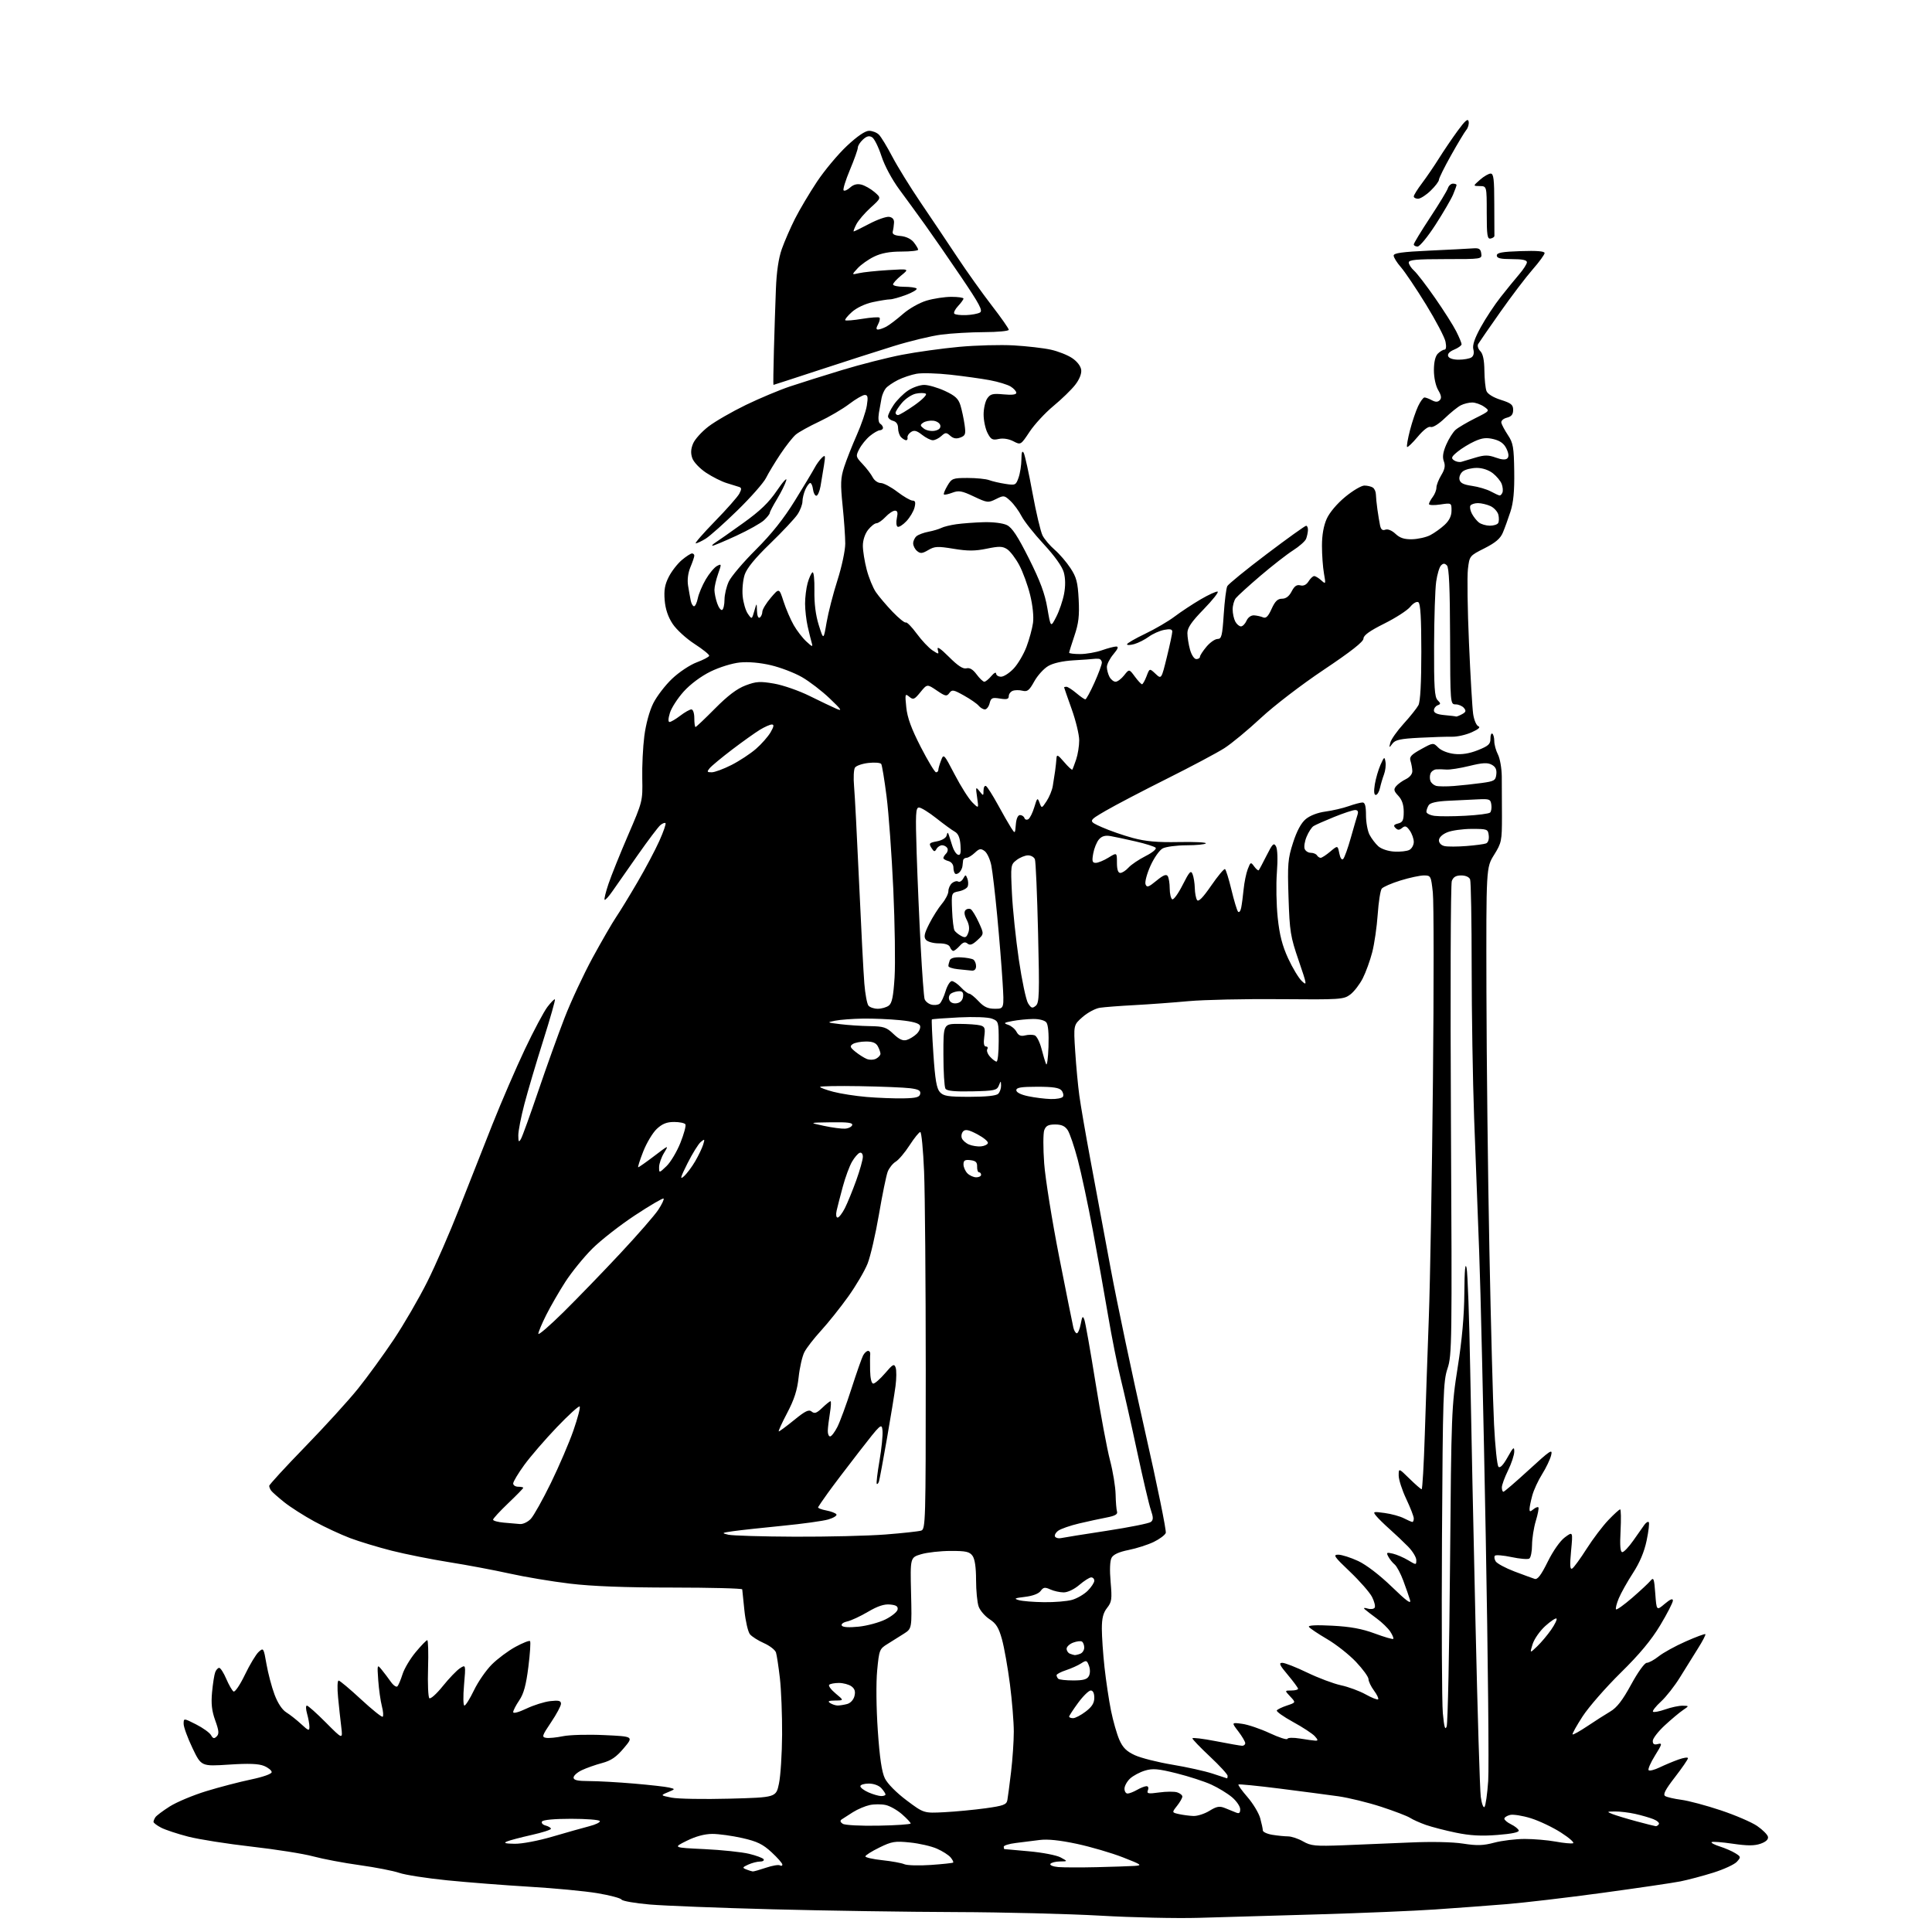 <?xml version="1.0" encoding="UTF-8" standalone="no"?>
<svg 
  version="1.1" 
  xmlns="http://www.w3.org/2000/svg" 
  xmlns:xlink="http://www.w3.org/1999/xlink" 
  xmlns:svg="http://www.w3.org/2000/svg"
  xmlns:rdf="http://www.w3.org/1999/02/22-rdf-syntax-ns#"
  xmlns:cc="http://creativecommons.org/ns#"
  xmlns:dc="http://purl.org/dc/elements/1.1/"
  viewBox="0 0 768 768"
  width="768"
  height="768"
>
<style>svg {background-color: white; }</style>"
<path stroke="none" fill="black" fill-rule="evenodd" d="M476.50,762.37C467.70,762.63 450.15,762.24 437.50,761.51C424.85,760.79 398.98,760.14 380.00,760.08C361.02,760.02 328.25,759.53 307.16,758.98C286.08,758.43 264.08,757.57 258.27,757.07C252.46,756.57 247.42,755.69 247.07,755.11C246.72,754.54 242.39,753.40 237.46,752.57C232.53,751.75 220.40,750.59 210.50,750.01C200.60,749.42 185.84,748.27 177.70,747.45C169.56,746.63 161.01,745.30 158.70,744.49C156.39,743.69 149.32,742.31 143.00,741.43C136.68,740.56 128.35,738.98 124.50,737.94C120.65,736.89 109.62,735.15 100.00,734.06C90.38,732.97 79.04,731.18 74.81,730.09C70.58,729.00 65.74,727.40 64.06,726.53C62.38,725.66 61.01,724.62 61.02,724.22C61.02,723.83 61.36,722.99 61.77,722.38C62.17,721.76 64.75,719.82 67.50,718.08C70.25,716.34 76.78,713.61 82.00,712.01C87.22,710.41 95.21,708.33 99.75,707.38C104.58,706.37 108.00,705.16 108.00,704.45C108.00,703.79 106.64,702.68 104.98,701.99C102.81,701.09 98.92,700.94 90.99,701.46C80.00,702.17 80.00,702.17 76.50,694.86C74.58,690.84 73.00,686.52 73.00,685.26C73.00,682.97 73.00,682.97 77.94,685.47C80.66,686.85 83.33,688.77 83.88,689.74C84.68,691.15 85.13,691.25 86.14,690.25C87.15,689.25 87.04,688.00 85.56,683.90C84.19,680.09 83.87,677.25 84.30,672.64C84.62,669.25 85.18,665.69 85.55,664.74C85.91,663.78 86.63,663.00 87.14,663.00C87.65,663.00 88.92,664.98 89.95,667.39C90.99,669.80 92.29,672.06 92.84,672.40C93.40,672.74 95.43,669.75 97.36,665.73C99.29,661.71 101.75,657.63 102.82,656.66C104.73,654.93 104.80,655.03 105.93,661.52C106.57,665.17 108.00,670.61 109.13,673.61C110.41,677.04 112.16,679.67 113.83,680.71C115.30,681.62 117.96,683.72 119.75,685.38C122.61,688.03 123.00,688.16 123.00,686.44C123.00,685.37 122.58,683.03 122.07,681.24C121.56,679.46 121.52,678.00 121.99,678.00C122.46,678.00 125.86,681.04 129.55,684.75C136.26,691.50 136.26,691.50 135.66,686.50C135.32,683.75 134.75,678.46 134.39,674.75C134.02,670.98 134.12,668.02 134.61,668.05C135.10,668.07 139.08,671.41 143.46,675.47C147.84,679.53 151.73,682.66 152.11,682.43C152.48,682.20 152.35,680.32 151.81,678.26C151.27,676.19 150.62,671.58 150.36,668.00C149.91,661.62 149.94,661.54 151.70,663.70C152.69,664.91 154.34,667.09 155.36,668.54C156.39,669.99 157.57,670.80 157.99,670.34C158.41,669.88 159.33,667.70 160.02,665.50C160.72,663.30 163.06,659.36 165.24,656.75C167.41,654.14 169.48,652.00 169.84,652.00C170.20,652.00 170.35,657.00 170.16,663.11C169.97,669.22 170.20,674.59 170.66,675.05C171.12,675.51 173.53,673.36 176.00,670.28C178.47,667.20 181.55,664.00 182.83,663.16C185.17,661.64 185.17,661.64 184.46,669.82C184.06,674.40 184.13,677.99 184.62,677.99C185.10,677.98 186.81,675.24 188.42,671.90C190.02,668.56 193.21,663.95 195.50,661.66C197.79,659.37 202.02,656.22 204.90,654.65C207.78,653.08 210.39,652.05 210.70,652.36C211.00,652.67 210.71,657.30 210.03,662.66C209.12,669.88 208.19,673.30 206.40,675.93C205.08,677.87 204.00,679.97 204.00,680.59C204.00,681.24 206.18,680.66 209.23,679.21C212.11,677.83 216.38,676.49 218.73,676.22C222.10,675.84 223.00,676.06 223.00,677.27C223.00,678.11 221.22,681.43 219.05,684.65C215.46,689.99 215.28,690.53 217.09,690.82C218.18,691.00 221.20,690.71 223.79,690.17C226.38,689.63 233.76,689.43 240.19,689.73C251.89,690.27 251.89,690.27 247.97,694.92C244.98,698.47 242.93,699.87 239.32,700.84C236.71,701.53 233.10,702.81 231.29,703.67C229.48,704.52 228.00,705.85 228.00,706.61C228.00,707.65 229.59,708.00 234.25,708.01C237.69,708.01 245.68,708.46 252.00,709.00C258.32,709.54 264.62,710.25 266.00,710.58C268.50,711.18 268.50,711.18 265.50,712.44C262.50,713.69 262.50,713.69 267.00,714.60C269.48,715.09 279.82,715.27 290.00,715.00C308.50,714.50 308.50,714.50 309.65,709.00C310.29,705.98 310.85,697.20 310.90,689.50C310.94,681.80 310.55,671.74 310.02,667.13C309.49,662.53 308.79,657.93 308.47,656.90C308.14,655.88 305.99,654.20 303.69,653.18C301.38,652.16 298.88,650.57 298.12,649.65C297.35,648.73 296.37,644.49 295.92,640.24C295.47,635.98 295.08,632.18 295.05,631.80C295.02,631.41 282.51,631.09 267.25,631.08C248.50,631.08 235.31,630.57 226.57,629.52C219.45,628.67 208.65,626.87 202.57,625.51C196.48,624.16 185.67,622.12 178.53,620.99C171.40,619.85 161.13,617.80 155.71,616.43C150.29,615.05 142.85,612.80 139.18,611.42C135.51,610.03 129.12,607.07 125.00,604.82C120.88,602.58 115.47,599.13 113.00,597.16C110.53,595.18 108.17,593.10 107.77,592.53C107.36,591.97 107.02,591.12 107.02,590.65C107.01,590.19 113.41,583.22 121.25,575.15C129.09,567.09 138.58,556.67 142.33,552.00C146.08,547.33 152.46,538.55 156.51,532.50C160.55,526.45 166.56,516.10 169.86,509.50C173.16,502.90 178.85,489.85 182.51,480.50C186.17,471.15 192.12,456.07 195.73,447.00C199.34,437.93 205.16,424.46 208.66,417.08C212.16,409.70 216.19,402.13 217.61,400.26C219.04,398.40 220.38,397.04 220.59,397.26C220.81,397.47 218.72,404.82 215.95,413.58C213.18,422.33 209.81,433.71 208.46,438.86C207.11,444.01 206.01,449.63 206.03,451.36C206.06,453.98 206.23,454.21 207.08,452.75C207.65,451.78 210.74,443.23 213.96,433.75C217.18,424.26 221.88,411.17 224.41,404.65C226.93,398.13 231.95,387.38 235.55,380.75C239.16,374.13 243.36,366.86 244.89,364.60C246.42,362.35 250.25,356.08 253.40,350.68C256.56,345.29 260.47,337.91 262.09,334.29C263.72,330.67 264.82,327.49 264.55,327.21C264.27,326.94 263.36,327.29 262.51,327.99C261.66,328.70 257.62,334.05 253.52,339.89C249.43,345.72 244.89,352.21 243.43,354.31C241.98,356.40 240.59,357.92 240.34,357.68C240.10,357.43 240.79,354.59 241.88,351.36C242.96,348.14 246.47,339.42 249.67,332.00C255.45,318.61 255.49,318.43 255.31,309.50C255.20,304.55 255.57,296.93 256.13,292.58C256.74,287.85 258.17,282.60 259.68,279.58C261.08,276.78 264.45,272.38 267.18,269.80C269.90,267.21 274.30,264.28 276.94,263.30C279.59,262.31 281.83,261.13 281.92,260.68C282.02,260.23 279.39,258.11 276.10,255.98C272.80,253.85 268.87,250.26 267.38,247.99C265.56,245.25 264.51,242.12 264.22,238.61C263.89,234.63 264.28,232.36 265.85,229.30C266.98,227.07 269.32,224.07 271.03,222.63C272.75,221.18 274.57,220.00 275.08,220.00C275.58,220.00 276.00,220.40 276.00,220.88C276.00,221.36 275.31,223.41 274.46,225.43C273.50,227.74 273.15,230.48 273.52,232.80C273.85,234.84 274.32,237.51 274.58,238.75C274.83,239.99 275.42,241.00 275.89,241.00C276.36,241.00 277.04,239.57 277.39,237.82C277.74,236.07 279.16,232.70 280.54,230.34C281.93,227.97 283.93,225.57 284.99,225.00C286.85,224.01 286.87,224.12 285.46,228.11C284.66,230.39 284.00,233.25 284.00,234.48C284.00,235.70 284.49,238.12 285.10,239.85C285.70,241.58 286.60,242.75 287.10,242.44C287.59,242.13 288.00,240.29 288.00,238.34C288.00,236.40 288.77,233.16 289.71,231.15C290.66,229.14 295.50,223.44 300.48,218.48C306.74,212.24 311.52,206.23 316.00,198.98C319.56,193.22 323.07,187.38 323.80,186.00C324.52,184.62 325.82,182.82 326.68,182.00C328.09,180.65 328.18,180.94 327.54,185.00C327.16,187.47 326.54,191.20 326.17,193.29C325.80,195.37 325.05,197.07 324.50,197.07C323.95,197.06 323.36,195.92 323.18,194.53C323.01,193.14 322.52,192.00 322.09,192.00C321.67,192.00 320.80,193.15 320.16,194.55C319.52,195.95 319.00,198.09 318.99,199.30C318.99,200.51 318.11,202.84 317.03,204.47C315.95,206.10 311.07,211.31 306.17,216.05C300.13,221.89 296.87,225.88 296.02,228.45C295.33,230.53 294.97,234.36 295.22,236.97C295.47,239.57 296.40,242.73 297.28,243.98C298.87,246.27 298.87,246.27 299.85,242.88C300.82,239.50 300.82,239.50 300.91,242.81C300.96,244.74 301.42,245.86 302.00,245.50C302.55,245.16 303.02,244.12 303.04,243.19C303.06,242.26 304.58,239.75 306.41,237.61C309.74,233.71 309.74,233.71 311.48,239.11C312.44,242.07 314.26,246.30 315.52,248.50C316.78,250.70 319.03,253.62 320.53,255.00C322.95,257.23 323.18,257.28 322.66,255.50C322.34,254.40 321.62,251.47 321.06,249.00C320.50,246.53 320.04,242.47 320.03,240.00C320.02,237.53 320.48,233.83 321.04,231.79C321.61,229.74 322.48,227.82 322.97,227.52C323.48,227.20 323.81,230.35 323.74,234.73C323.65,239.88 324.23,244.52 325.48,248.50C327.37,254.50 327.37,254.50 328.59,247.38C329.27,243.46 331.21,235.92 332.91,230.62C334.62,225.27 336.00,218.80 336.00,216.09C336.00,213.41 335.53,206.62 334.95,201.01C334.06,192.26 334.14,190.06 335.56,185.65C336.48,182.82 338.73,177.12 340.56,172.98C342.40,168.85 344.21,163.56 344.58,161.23C345.12,157.85 344.96,157.00 343.77,157.00C342.96,157.00 340.17,158.62 337.58,160.59C334.99,162.57 329.64,165.71 325.69,167.57C321.73,169.43 317.54,171.75 316.37,172.73C315.20,173.70 312.44,177.20 310.24,180.50C308.04,183.80 305.46,188.07 304.50,190.00C303.54,191.93 298.43,197.73 293.13,202.90C287.83,208.07 282.15,213.13 280.50,214.15C278.85,215.16 277.08,215.99 276.57,216.00C276.06,216.00 279.48,212.06 284.17,207.25C288.86,202.44 293.24,197.48 293.89,196.24C294.84,194.44 294.82,193.89 293.79,193.56C293.08,193.34 290.86,192.65 288.86,192.03C286.86,191.42 283.18,189.57 280.69,187.92C278.17,186.25 275.74,183.69 275.20,182.14C274.51,180.18 274.61,178.46 275.52,176.30C276.22,174.62 278.98,171.57 281.65,169.53C284.32,167.48 291.00,163.64 296.50,160.97C302.00,158.31 309.88,155.01 314.00,153.63C318.12,152.25 327.46,149.31 334.74,147.10C342.03,144.88 352.73,142.16 358.52,141.04C364.31,139.92 374.55,138.50 381.28,137.88C388.00,137.26 397.77,137.00 403.00,137.30C408.23,137.60 414.85,138.37 417.71,139.00C420.58,139.63 424.41,141.14 426.21,142.36C428.19,143.69 429.62,145.56 429.80,147.06C429.98,148.61 429.05,150.89 427.37,153.03C425.88,154.94 421.99,158.71 418.73,161.41C415.47,164.11 411.22,168.71 409.29,171.62C405.76,176.93 405.76,176.93 402.81,175.40C400.99,174.46 398.75,174.12 396.99,174.50C394.52,175.05 393.90,174.72 392.56,172.12C391.70,170.46 391.00,167.15 391.00,164.77C391.00,162.39 391.66,159.51 392.46,158.37C393.70,156.59 394.66,156.36 398.96,156.77C402.26,157.09 404.00,156.87 404.00,156.15C404.00,155.54 402.99,154.42 401.75,153.65C400.51,152.89 396.80,151.76 393.50,151.14C390.20,150.52 383.14,149.54 377.82,148.95C372.50,148.36 366.42,148.19 364.32,148.58C362.22,148.96 358.89,150.08 356.93,151.06C354.97,152.05 352.82,153.52 352.15,154.32C351.47,155.13 350.71,156.85 350.45,158.15C350.19,159.44 349.71,162.13 349.38,164.12C349.02,166.33 349.22,168.02 349.89,168.43C350.50,168.81 351.00,169.54 351.00,170.06C351.00,170.58 350.44,171.02 349.75,171.04C349.06,171.06 347.29,172.07 345.81,173.29C344.33,174.50 342.43,176.84 341.59,178.48C340.11,181.34 340.16,181.57 342.91,184.48C344.48,186.14 346.28,188.51 346.92,189.75C347.55,190.99 348.98,192.00 350.10,192.00C351.21,192.00 354.18,193.57 356.70,195.50C359.22,197.42 361.95,199.00 362.75,199.00C363.85,199.00 364.05,199.69 363.54,201.75C363.16,203.26 361.70,205.72 360.28,207.21C358.86,208.71 357.29,209.68 356.79,209.37C356.29,209.06 356.17,207.50 356.52,205.90C356.99,203.77 356.78,203.00 355.75,203.00C354.98,203.00 353.29,204.12 352.00,205.50C350.71,206.87 349.09,208.00 348.40,208.00C347.71,208.00 346.21,209.19 345.07,210.63C343.83,212.21 343.00,214.74 343.00,216.92C343.00,218.94 343.68,223.20 344.52,226.41C345.35,229.62 347.00,233.65 348.17,235.37C349.35,237.09 352.34,240.62 354.82,243.21C357.31,245.79 359.67,247.70 360.08,247.45C360.49,247.20 362.44,249.19 364.41,251.88C366.39,254.57 369.19,257.55 370.65,258.51C373.23,260.20 373.28,260.19 372.76,258.18C372.39,256.78 373.81,257.72 377.24,261.14C380.75,264.66 382.83,266.02 384.16,265.67C385.46,265.33 386.75,266.10 388.22,268.09C389.41,269.69 390.78,271.00 391.28,271.00C391.77,271.00 393.02,269.99 394.06,268.75C395.09,267.51 395.95,267.06 395.97,267.75C395.99,268.44 396.88,269.00 397.95,269.00C399.02,269.00 401.28,267.54 402.96,265.75C404.64,263.96 406.93,260.07 408.05,257.11C409.16,254.15 410.33,249.86 410.64,247.59C410.98,245.14 410.51,240.62 409.49,236.48C408.55,232.64 406.60,227.31 405.16,224.62C403.72,221.94 401.56,219.10 400.36,218.32C398.53,217.12 397.21,217.09 392.23,218.11C387.59,219.07 384.71,219.08 379.08,218.15C372.72,217.10 371.54,217.16 369.00,218.66C366.62,220.06 365.86,220.13 364.57,219.05C363.70,218.34 363.00,216.97 363.00,216.00C363.00,215.03 363.61,213.74 364.35,213.13C365.09,212.51 367.22,211.72 369.10,211.37C370.97,211.01 373.26,210.33 374.19,209.86C375.11,209.38 377.81,208.72 380.19,208.38C382.56,208.05 387.43,207.68 391.00,207.58C394.76,207.47 398.66,207.95 400.26,208.73C402.31,209.72 404.54,213.11 409.02,222.03C413.49,230.95 415.36,235.98 416.34,241.75C417.67,249.50 417.67,249.50 419.86,245.23C421.07,242.89 422.47,238.78 422.98,236.10C423.58,232.96 423.54,229.92 422.88,227.53C422.24,225.21 419.26,221.03 414.91,216.33C411.08,212.21 407.11,207.18 406.08,205.17C405.04,203.15 403.06,200.44 401.67,199.14C399.24,196.87 399.02,196.84 395.92,198.39C392.83,199.93 392.46,199.89 387.12,197.37C382.36,195.11 381.13,194.89 378.59,195.85C376.96,196.46 375.45,196.78 375.22,196.55C374.99,196.32 375.62,194.76 376.62,193.07C378.33,190.17 378.77,190.00 384.65,190.00C388.07,190.00 391.91,190.38 393.18,190.85C394.46,191.33 397.37,192.00 399.65,192.35C403.63,192.97 403.85,192.86 404.90,189.85C405.51,188.12 406.01,184.86 406.03,182.60C406.05,179.79 406.33,178.97 406.93,180.00C407.40,180.82 408.97,187.95 410.41,195.83C411.85,203.71 413.67,211.39 414.44,212.89C415.22,214.39 417.39,216.95 419.27,218.56C421.14,220.18 423.96,223.45 425.52,225.83C427.92,229.47 428.43,231.44 428.79,238.33C429.12,244.80 428.77,247.79 427.10,252.72C425.95,256.14 425.00,259.18 425.00,259.47C425.00,259.76 426.97,260.00 429.37,260.00C431.78,260.00 435.66,259.32 438.00,258.50C440.34,257.68 442.91,257.00 443.71,257.00C444.75,257.00 444.43,257.89 442.59,260.08C441.17,261.77 440.00,264.05 440.00,265.14C440.00,266.24 440.47,268.00 441.04,269.07C441.60,270.13 442.70,271.00 443.46,271.00C444.23,271.00 445.76,269.85 446.86,268.45C448.87,265.90 448.87,265.90 451.12,268.95C452.36,270.63 453.64,272.00 453.97,272.00C454.29,272.00 455.10,270.56 455.77,268.81C456.97,265.62 456.97,265.62 459.32,267.83C461.67,270.04 461.67,270.04 463.84,261.22C465.03,256.37 466.00,251.81 466.00,251.08C466.00,250.12 465.10,249.93 462.75,250.39C460.96,250.74 458.22,251.96 456.66,253.11C455.10,254.25 452.51,255.57 450.91,256.03C449.31,256.48 448.00,256.53 448.00,256.12C448.00,255.72 451.24,253.84 455.21,251.94C459.17,250.05 464.44,246.97 466.92,245.09C469.40,243.22 474.05,240.15 477.25,238.27C480.46,236.40 483.50,235.00 484.03,235.18C484.55,235.36 482.05,238.51 478.49,242.18C473.61,247.20 472.00,249.55 472.01,251.68C472.01,253.23 472.48,256.19 473.05,258.25C473.65,260.38 474.72,262.00 475.55,262.00C476.35,262.00 477.00,261.58 477.00,261.08C477.00,260.57 478.17,258.77 479.59,257.08C481.01,255.38 483.00,254.00 484.00,254.00C485.58,254.00 485.89,252.77 486.45,244.25C486.80,238.89 487.44,233.82 487.87,233.00C488.30,232.18 495.34,226.44 503.53,220.25C511.71,214.06 518.77,209.00 519.21,209.00C519.64,209.00 519.97,209.79 519.93,210.75C519.89,211.71 519.55,213.27 519.18,214.22C518.80,215.16 516.47,217.22 514.00,218.79C511.52,220.37 505.68,224.93 501.00,228.92C496.32,232.92 491.94,236.91 491.25,237.78C490.56,238.66 490.00,240.68 490.00,242.26C490.00,243.84 490.47,246.00 491.04,247.07C491.60,248.13 492.62,249.00 493.30,249.00C493.97,249.00 494.97,247.99 495.51,246.75C496.10,245.42 497.32,244.55 498.50,244.61C499.60,244.68 501.21,245.03 502.08,245.41C503.25,245.91 504.13,245.04 505.48,242.04C506.85,239.00 507.88,238.00 509.63,238.00C511.18,238.00 512.45,237.04 513.45,235.09C514.55,232.97 515.49,232.32 516.91,232.69C518.19,233.02 519.31,232.47 520.17,231.10C520.89,229.94 521.90,229.00 522.41,229.00C522.92,229.00 524.18,229.76 525.21,230.69C527.02,232.33 527.06,232.24 526.29,227.94C525.86,225.50 525.50,220.56 525.50,216.96C525.50,212.68 526.16,208.97 527.40,206.21C528.53,203.71 531.53,200.16 534.77,197.50C537.77,195.02 541.19,193.01 542.36,193.02C543.54,193.02 545.04,193.38 545.70,193.80C546.37,194.22 546.92,195.45 546.94,196.53C546.96,197.61 547.23,200.30 547.54,202.50C547.85,204.70 548.32,207.55 548.59,208.84C548.94,210.50 549.55,211.00 550.70,210.56C551.66,210.19 553.28,210.85 554.72,212.20C556.49,213.87 558.24,214.43 561.36,214.36C563.70,214.30 566.93,213.57 568.55,212.73C570.17,211.89 572.74,210.05 574.25,208.65C576.11,206.92 577.00,205.09 577.00,202.99C577.00,199.88 577.00,199.88 572.50,200.55C570.02,200.92 568.01,200.84 568.03,200.36C568.05,199.89 568.72,198.63 569.53,197.56C570.34,196.49 571.00,194.81 571.00,193.83C571.00,192.85 571.87,190.63 572.92,188.89C574.34,186.55 574.61,185.11 573.95,183.38C573.32,181.70 573.59,179.81 574.90,176.76C575.91,174.42 577.59,171.76 578.62,170.86C579.65,169.96 583.15,167.90 586.40,166.27C592.30,163.32 592.30,163.32 589.93,161.66C588.62,160.75 586.50,160.00 585.21,160.00C583.92,160.00 581.89,160.50 580.68,161.12C579.48,161.73 576.62,164.04 574.32,166.25C571.89,168.59 569.55,170.04 568.71,169.72C567.83,169.38 565.85,170.88 563.54,173.65C561.48,176.11 559.59,177.92 559.34,177.67C559.09,177.43 559.61,174.45 560.48,171.06C561.36,167.67 562.82,163.35 563.73,161.45C564.63,159.55 565.77,158.00 566.25,158.00C566.74,158.00 568.05,158.49 569.17,159.09C570.65,159.88 571.52,159.88 572.32,159.08C573.12,158.28 572.96,157.19 571.71,155.09C570.71,153.39 570.00,150.11 570.00,147.17C570.00,143.93 570.56,141.58 571.57,140.57C572.44,139.71 573.62,139.00 574.20,139.00C574.85,139.00 575.01,137.78 574.61,135.82C574.26,134.07 570.78,127.43 566.87,121.07C562.96,114.71 558.46,108.02 556.88,106.22C555.30,104.41 554.00,102.33 554.00,101.60C554.00,100.59 557.40,100.12 568.25,99.62C576.09,99.26 583.85,98.86 585.50,98.73C587.94,98.54 588.56,98.92 588.82,100.75C589.14,103.00 589.11,103.00 574.57,103.00C563.03,103.00 560.00,103.28 560.00,104.35C560.00,105.08 560.95,106.55 562.12,107.60C563.28,108.64 567.05,113.55 570.49,118.50C573.93,123.45 577.71,129.39 578.87,131.71C580.04,134.03 581.00,136.33 581.00,136.84C581.00,137.34 579.68,138.30 578.07,138.97C576.21,139.74 575.33,140.70 575.67,141.59C576.00,142.45 577.64,142.99 579.86,142.98C581.86,142.98 584.13,142.57 584.89,142.09C585.77,141.53 586.06,140.34 585.68,138.87C585.25,137.26 586.16,134.56 588.61,130.09C590.56,126.54 594.13,121.13 596.55,118.07C598.96,115.01 602.29,110.92 603.94,109.00C605.59,107.08 606.96,104.94 606.97,104.25C606.99,103.39 605.15,103.00 601.00,103.00C596.46,103.00 595.00,102.65 595.00,101.57C595.00,100.45 597.07,100.07 604.50,99.82C610.91,99.60 614.00,99.86 614.00,100.59C614.00,101.20 611.84,104.16 609.20,107.17C606.56,110.19 600.78,117.80 596.36,124.08C591.94,130.36 587.99,136.07 587.59,136.76C587.20,137.45 587.58,138.72 588.44,139.58C589.50,140.64 590.02,143.13 590.07,147.32C590.11,150.72 590.48,154.37 590.90,155.44C591.36,156.62 593.62,158.01 596.58,158.94C600.71,160.25 601.50,160.89 601.50,162.95C601.50,164.74 600.82,165.58 599.00,166.04C597.56,166.41 596.63,167.27 596.81,168.09C596.99,168.86 598.17,171.07 599.45,173.00C601.50,176.08 601.80,177.81 601.93,187.41C602.04,195.22 601.61,199.77 600.42,203.41C599.51,206.21 598.16,209.95 597.41,211.72C596.42,214.09 594.49,215.73 590.11,217.95C584.16,220.95 584.15,220.97 583.52,226.23C583.18,229.13 583.36,242.30 583.94,255.50C584.51,268.70 585.26,281.45 585.60,283.82C585.95,286.21 586.88,288.40 587.68,288.71C588.63,289.07 587.70,289.90 585.01,291.10C582.75,292.12 579.24,292.91 577.20,292.86C575.17,292.82 569.32,293.00 564.20,293.27C556.63,293.66 554.64,294.10 553.50,295.62C552.18,297.39 552.13,297.37 552.68,295.18C553.00,293.91 555.39,290.54 557.98,287.68C560.57,284.83 563.21,281.52 563.85,280.32C564.60,278.89 565.00,271.54 565.00,259.12C565.00,245.73 564.66,239.91 563.83,239.40C563.16,238.98 561.79,239.76 560.58,241.23C559.44,242.64 554.79,245.64 550.25,247.90C544.42,250.81 542.00,252.56 542.00,253.85C542.00,255.10 537.01,259.02 526.25,266.22C517.33,272.19 506.46,280.52 501.19,285.43C496.07,290.20 489.54,295.60 486.69,297.42C483.83,299.25 473.62,304.68 464.00,309.49C454.38,314.30 443.35,320.06 439.51,322.30C432.52,326.37 432.52,326.37 438.01,328.82C441.03,330.17 446.58,332.10 450.34,333.11C455.43,334.48 460.08,334.89 468.50,334.73C474.72,334.60 479.60,334.84 479.35,335.25C479.09,335.66 475.65,336.01 471.69,336.01C467.74,336.02 463.46,336.59 462.18,337.26C460.90,337.95 458.72,341.05 457.31,344.21C455.90,347.34 455.03,350.64 455.37,351.53C455.90,352.90 456.56,352.68 459.70,350.10C462.40,347.87 463.62,347.38 464.19,348.27C464.62,348.95 464.98,351.16 464.98,353.19C464.99,355.22 465.43,357.15 465.97,357.48C466.50,357.81 468.36,355.25 470.11,351.79C472.80,346.47 473.41,345.81 474.07,347.50C474.51,348.60 474.90,351.07 474.95,353.00C474.99,354.93 475.39,357.07 475.84,357.77C476.39,358.65 478.14,356.88 481.47,352.05C484.12,348.21 486.59,345.25 486.96,345.48C487.33,345.71 488.48,349.41 489.51,353.70C490.54,357.99 491.72,361.90 492.13,362.39C492.55,362.89 493.11,362.21 493.38,360.89C493.65,359.58 494.09,356.25 494.36,353.50C494.63,350.75 495.37,347.15 496.00,345.50C497.10,342.63 497.21,342.58 498.56,344.43C499.34,345.49 500.15,346.16 500.37,345.93C500.58,345.69 501.99,343.06 503.49,340.07C505.84,335.39 506.36,334.89 507.23,336.44C507.84,337.54 507.98,341.64 507.58,346.87C507.22,351.62 507.37,359.68 507.91,364.80C508.63,371.66 509.72,375.91 512.06,380.99C513.81,384.78 516.26,388.84 517.51,390.01C519.64,392.01 519.55,391.48 516.24,381.82C512.97,372.30 512.66,370.36 512.21,356.78C511.78,343.44 511.94,341.40 514.00,335.01C515.49,330.35 517.21,327.16 519.04,325.62C520.73,324.20 523.80,323.02 526.86,322.61C529.64,322.24 533.79,321.28 536.08,320.47C538.37,319.66 540.87,319.00 541.63,319.00C542.61,319.00 543.00,320.43 543.00,324.05C543.00,326.83 543.63,330.32 544.40,331.80C545.17,333.29 546.73,335.35 547.87,336.38C549.07,337.47 551.74,338.37 554.22,338.52C556.58,338.66 559.29,338.36 560.25,337.85C561.21,337.34 562.00,335.92 562.00,334.69C562.00,333.45 561.28,331.42 560.41,330.17C559.12,328.34 558.54,328.14 557.37,329.11C556.24,330.04 555.65,330.05 554.72,329.12C553.80,328.20 554.04,327.80 555.77,327.35C557.62,326.87 558.00,326.07 558.00,322.70C558.00,319.91 557.32,317.91 555.85,316.34C554.07,314.45 553.92,313.80 554.98,312.52C555.68,311.68 557.44,310.41 558.88,309.71C560.45,308.94 561.47,307.64 561.42,306.47C561.38,305.38 561.05,303.60 560.70,302.50C560.17,300.87 560.94,300.01 564.88,297.83C569.72,295.16 569.72,295.16 571.75,297.19C572.92,298.37 575.61,299.42 578.14,299.70C581.10,300.03 584.10,299.55 587.50,298.20C591.68,296.53 592.49,295.79 592.47,293.68C592.45,292.29 592.79,291.37 593.22,291.63C593.65,291.90 594.00,293.24 594.00,294.61C594.00,295.98 594.65,298.36 595.45,299.91C596.25,301.45 596.94,305.37 596.98,308.61C597.01,311.85 597.05,319.07 597.05,324.65C597.05,334.28 596.89,335.05 593.91,339.84C590.77,344.88 590.77,344.88 590.88,394.19C590.94,421.31 591.47,467.57 592.06,497.00C592.64,526.42 593.47,557.61 593.91,566.30C594.34,574.98 595.13,582.53 595.67,583.07C596.30,583.70 597.57,582.37 599.30,579.27C601.52,575.28 601.95,574.91 601.94,577.00C601.94,578.38 600.83,581.75 599.48,584.50C598.13,587.25 597.01,590.29 597.01,591.25C597.00,592.21 597.29,593.00 597.63,593.00C597.98,593.00 602.56,589.06 607.80,584.25C616.34,576.42 617.26,575.81 616.60,578.50C616.19,580.15 614.58,583.52 613.02,586.00C611.46,588.48 609.69,592.30 609.10,594.50C608.50,596.70 608.01,599.12 608.01,599.87C608.00,600.99 608.28,601.01 609.52,599.98C610.36,599.28 611.26,598.93 611.53,599.19C611.79,599.46 611.33,601.88 610.51,604.59C609.69,607.29 609.02,611.61 609.01,614.19C609.00,616.77 608.51,619.19 607.91,619.56C607.31,619.93 604.14,619.67 600.88,618.97C597.62,618.28 594.64,618.03 594.26,618.41C593.88,618.79 594.02,619.80 594.56,620.67C595.11,621.53 598.47,623.34 602.03,624.69C605.59,626.03 609.20,627.36 610.06,627.63C611.21,628.00 612.60,626.16 615.25,620.80C617.40,616.46 620.18,612.50 622.07,611.11C625.26,608.75 625.26,608.75 624.53,616.49C623.98,622.39 624.09,624.06 625.00,623.50C625.66,623.09 628.24,619.55 630.73,615.63C633.23,611.71 637.11,606.59 639.35,604.25C641.58,601.91 643.69,600.00 644.03,600.00C644.37,600.00 644.44,603.83 644.20,608.50C643.88,614.48 644.09,617.00 644.90,617.00C645.53,617.00 647.49,614.92 649.27,612.38C651.05,609.84 653.03,607.03 653.67,606.13C654.31,605.24 655.09,604.76 655.40,605.07C655.72,605.38 655.34,608.67 654.56,612.39C653.62,616.90 651.81,621.18 649.12,625.32C646.91,628.72 644.38,633.24 643.49,635.36C642.61,637.48 642.12,639.45 642.41,639.74C642.69,640.03 645.58,637.96 648.82,635.16C652.06,632.35 655.34,629.29 656.11,628.36C657.33,626.87 657.56,627.48 658.00,633.49C658.50,640.31 658.50,640.31 661.75,637.56C663.95,635.70 665.00,635.28 665.00,636.25C665.00,637.04 662.73,641.46 659.96,646.07C656.41,651.98 651.75,657.58 644.21,664.99C638.32,670.79 631.53,678.57 629.11,682.29C626.70,686.01 624.90,689.24 625.12,689.46C625.34,689.67 627.99,688.19 631.01,686.17C634.03,684.14 638.12,681.53 640.10,680.36C642.74,678.81 644.97,675.93 648.41,669.62C651.08,664.71 653.75,661.00 654.61,661.00C655.43,661.00 657.56,659.84 659.35,658.42C661.13,656.99 665.94,654.34 670.04,652.53C674.14,650.71 677.68,649.40 677.91,649.60C678.13,649.81 676.82,652.35 674.99,655.24C673.17,658.13 669.94,663.31 667.83,666.74C665.72,670.18 662.30,674.53 660.25,676.41C658.19,678.30 656.77,680.11 657.10,680.43C657.42,680.76 659.61,680.34 661.97,679.51C664.32,678.68 667.43,678.02 668.88,678.05C671.50,678.10 671.50,678.10 669.00,679.80C667.62,680.73 664.36,683.47 661.75,685.88C659.14,688.30 657.00,691.07 657.00,692.04C657.00,693.33 657.55,693.67 659.04,693.28C660.86,692.80 660.74,693.29 657.88,697.88C656.12,700.71 654.99,703.32 655.36,703.69C655.72,704.06 657.71,703.55 659.76,702.56C661.82,701.57 665.19,700.16 667.25,699.43C669.31,698.69 671.00,698.46 671.00,698.91C671.00,699.37 668.67,702.76 665.82,706.45C661.94,711.47 660.97,713.36 661.95,713.97C662.67,714.41 665.56,715.08 668.38,715.45C671.20,715.82 678.23,717.69 684.00,719.62C689.77,721.54 696.30,724.35 698.49,725.85C700.69,727.36 702.63,729.31 702.80,730.18C702.99,731.21 701.96,732.17 699.84,732.91C697.39,733.76 694.60,733.76 688.74,732.90C684.43,732.27 680.68,731.99 680.39,732.28C680.10,732.57 681.58,733.35 683.68,734.01C685.78,734.68 688.55,735.88 689.83,736.69C692.07,738.09 692.09,738.24 690.42,740.09C689.46,741.15 685.26,743.09 681.09,744.40C676.91,745.71 671.02,747.27 668.00,747.88C664.98,748.48 651.02,750.53 637.00,752.44C622.98,754.35 605.65,756.39 598.50,756.96C591.35,757.54 578.75,758.48 570.50,759.04C562.25,759.61 541.33,760.48 524.00,760.99C506.68,761.49 485.30,762.11 476.50,762.37zM299.22,743.93C299.61,743.97 301.98,743.30 304.49,742.45C306.99,741.60 309.48,741.18 310.02,741.51C310.56,741.85 311.00,741.70 311.00,741.19C311.00,740.67 309.06,738.47 306.69,736.28C303.19,733.06 300.98,731.99 295.06,730.65C291.04,729.74 285.67,729.00 283.13,729.01C280.12,729.02 276.57,729.97 273.00,731.74C267.50,734.46 267.50,734.46 280.00,735.05C286.88,735.38 294.86,736.22 297.74,736.91C300.62,737.60 303.24,738.58 303.55,739.08C303.86,739.59 303.21,740.00 302.11,740.00C301.00,740.00 298.91,740.54 297.45,741.20C295.09,742.28 295.01,742.48 296.66,743.13C297.67,743.53 298.82,743.89 299.22,743.93zM436.00,742.23C442.32,742.08 449.07,741.85 451.00,741.73C454.22,741.52 453.84,741.24 446.33,738.31C441.84,736.56 433.62,734.15 428.06,732.96C421.25,731.51 416.42,731.01 413.23,731.43C410.63,731.77 406.36,732.31 403.75,732.62C401.14,732.94 399.00,733.60 399.00,734.10C399.00,734.59 399.11,735.02 399.25,735.04C399.39,735.06 403.82,735.46 409.11,735.93C414.40,736.40 420.02,737.49 421.61,738.35C424.50,739.92 424.50,739.92 421.31,739.96C419.55,739.98 417.86,740.42 417.54,740.94C417.22,741.45 418.66,742.02 420.73,742.19C422.80,742.36 429.68,742.38 436.00,742.23zM370.00,741.35C374.68,741.02 378.68,740.60 378.89,740.40C379.11,740.21 378.66,739.29 377.89,738.36C377.13,737.43 374.69,735.87 372.47,734.89C370.25,733.90 365.43,732.79 361.75,732.42C355.74,731.80 354.51,732.00 349.54,734.44C346.49,735.93 344.00,737.51 344.00,737.94C344.00,738.38 347.04,739.07 350.75,739.46C354.46,739.86 358.40,740.57 359.50,741.06C360.60,741.54 365.32,741.67 370.00,741.35zM534.00,733.52C540.88,733.26 552.82,732.77 560.55,732.42C569.02,732.04 577.37,732.21 581.56,732.86C587.15,733.73 589.61,733.66 594.01,732.48C597.03,731.68 602.45,731.02 606.07,731.01C609.68,731.01 615.22,731.48 618.38,732.06C621.54,732.65 624.66,732.94 625.31,732.72C625.97,732.50 623.81,730.59 620.52,728.48C617.24,726.37 611.84,723.81 608.53,722.78C605.22,721.75 601.50,721.16 600.26,721.47C599.02,721.78 598.00,722.45 598.00,722.96C598.00,723.47 599.20,724.48 600.68,725.20C602.15,725.91 603.52,727.00 603.72,727.62C603.95,728.35 601.05,728.97 595.27,729.42C588.82,729.93 584.41,729.69 578.76,728.52C574.52,727.65 569.14,726.25 566.79,725.43C564.45,724.60 561.63,723.34 560.52,722.62C559.41,721.90 554.23,719.92 549.00,718.21C543.77,716.51 536.12,714.64 532.00,714.05C527.88,713.47 517.34,712.09 508.60,710.98C499.85,709.88 492.52,709.15 492.30,709.37C492.08,709.59 493.70,711.85 495.91,714.39C498.11,716.94 500.38,720.70 500.95,722.76C501.52,724.82 501.99,727.00 501.99,727.62C502.00,728.23 503.69,729.02 505.75,729.36C507.81,729.70 510.63,729.98 512.02,729.99C513.40,730.00 516.10,730.90 518.02,732.00C521.13,733.78 522.82,733.94 534.00,733.52zM204.60,732.93C207.50,732.97 213.98,731.74 219.60,730.09C225.05,728.49 231.63,726.63 234.23,725.96C236.83,725.30 238.72,724.36 238.42,723.88C238.13,723.39 232.99,723.00 227.00,723.00C220.37,723.00 215.86,723.42 215.46,724.07C215.10,724.66 215.74,725.38 216.90,725.68C218.05,725.99 219.00,726.57 219.00,726.97C219.00,727.38 215.51,728.49 211.25,729.44C206.99,730.40 202.60,731.55 201.50,732.02C200.04,732.63 200.88,732.88 204.60,732.93zM349.25,725.73C356.26,725.61 361.99,725.21 362.00,724.85C362.00,724.50 360.46,722.85 358.57,721.20C356.69,719.55 353.77,717.89 352.07,717.52C350.38,717.14 347.54,717.15 345.75,717.53C343.96,717.91 340.95,719.18 339.07,720.36C337.18,721.54 335.15,722.84 334.57,723.25C333.85,723.75 334.00,724.33 335.00,724.98C335.84,725.54 342.12,725.87 349.25,725.73zM658.19,725.94C658.57,725.97 659.13,725.60 659.43,725.12C659.73,724.63 658.74,723.74 657.24,723.14C655.73,722.54 652.48,721.60 650.00,721.05C647.52,720.50 643.92,720.07 642.00,720.09C638.69,720.12 638.63,720.18 640.96,721.11C642.32,721.65 646.60,722.95 650.46,723.99C654.33,725.03 657.81,725.91 658.19,725.94zM474.38,721.88C475.97,721.95 478.84,721.02 480.77,719.83C483.63,718.07 484.76,717.86 486.89,718.71C488.32,719.28 490.29,720.08 491.25,720.48C492.58,721.04 493.00,720.73 493.00,719.20C493.00,718.09 491.54,715.94 489.75,714.43C487.96,712.92 484.25,710.65 481.50,709.40C478.75,708.14 472.53,706.13 467.69,704.92C460.38,703.10 458.23,702.91 455.15,703.84C453.10,704.45 450.43,705.88 449.21,707.01C448.00,708.15 447.00,709.96 447.00,711.04C447.00,712.12 447.56,712.98 448.25,712.96C448.94,712.95 450.62,712.29 452.00,711.50C453.38,710.71 455.05,710.05 455.72,710.04C456.43,710.01 456.68,710.67 456.32,711.61C455.78,713.02 456.35,713.14 460.79,712.53C463.59,712.14 466.81,712.12 467.94,712.48C469.07,712.84 470.00,713.60 470.00,714.16C470.00,714.72 469.06,716.38 467.90,717.84C465.81,720.50 465.81,720.50 468.65,721.13C470.22,721.48 472.80,721.82 474.38,721.88zM375.36,720.38C379.84,720.15 387.22,719.44 391.77,718.82C398.90,717.83 400.10,717.38 400.44,715.59C400.65,714.44 401.32,709.40 401.91,704.39C402.51,699.37 403.00,692.16 403.00,688.35C403.00,684.53 402.31,676.04 401.46,669.46C400.61,662.88 399.19,654.87 398.30,651.66C397.02,647.03 395.99,645.36 393.36,643.66C391.54,642.47 389.58,640.20 389.02,638.60C388.46,637.01 388.00,632.25 388.00,628.04C388.00,623.01 387.51,619.72 386.58,618.44C385.40,616.82 383.95,616.50 377.83,616.52C373.80,616.53 368.55,617.12 366.16,617.83C361.82,619.13 361.82,619.13 362.16,633.26C362.50,647.38 362.50,647.38 359.28,649.44C357.51,650.57 354.59,652.41 352.78,653.52C349.62,655.46 349.47,655.86 348.69,664.02C348.22,668.98 348.32,678.91 348.94,687.93C349.69,698.81 350.52,704.41 351.75,706.93C352.78,709.03 356.32,712.62 360.36,715.65C367.23,720.80 367.23,720.80 375.36,720.38zM590.10,718.30C590.55,717.85 591.22,713.20 591.58,707.99C591.93,702.77 591.50,659.12 590.61,611.00C589.73,562.88 588.55,511.80 587.99,497.50C587.43,483.20 586.53,459.35 585.99,444.50C585.45,429.65 585.01,402.57 585.01,384.33C585.00,366.09 584.73,350.45 584.39,349.58C584.03,348.64 582.61,348.00 580.86,348.00C578.75,348.00 577.71,348.62 577.11,350.23C576.65,351.46 576.50,394.33 576.77,445.48C577.23,533.98 577.17,538.77 575.41,544.00C573.71,549.06 573.54,554.45 573.21,611.50C573.02,645.60 573.17,676.88 573.55,681.00C574.07,686.58 574.45,687.94 575.07,686.30C575.52,685.10 576.13,656.07 576.41,621.80C576.92,561.34 577.01,559.03 579.46,543.50C581.17,532.70 582.03,523.11 582.10,514.00C582.17,504.93 582.46,501.65 582.99,504.00C583.42,505.93 584.07,524.15 584.43,544.50C584.79,564.85 585.74,610.27 586.54,645.44C587.33,680.61 588.27,711.58 588.63,714.26C588.98,716.93 589.65,718.75 590.10,718.30zM350.25,713.96C351.21,713.98 352.00,713.70 352.00,713.33C352.00,712.96 351.26,711.83 350.35,710.83C349.37,709.75 347.32,709.00 345.35,709.00C343.51,709.00 342.00,709.47 342.00,710.05C342.00,710.62 343.46,711.73 345.25,712.51C347.04,713.29 349.29,713.94 350.25,713.96zM487.75,706.92C487.89,706.96 488.00,706.52 488.00,705.93C488.00,705.34 484.85,701.90 481.00,698.29C477.15,694.68 474.00,691.41 474.00,691.02C474.00,690.64 478.16,691.14 483.25,692.13C488.34,693.13 493.06,693.95 493.75,693.97C494.44,693.99 495.00,693.52 495.00,692.93C495.00,692.35 493.77,690.25 492.26,688.27C489.51,684.67 489.51,684.67 493.75,685.24C496.09,685.55 501.02,687.23 504.73,688.96C508.43,690.69 511.60,691.71 511.76,691.22C511.93,690.72 514.12,690.67 516.78,691.10C519.38,691.53 522.13,691.91 522.90,691.94C524.01,691.99 523.96,691.61 522.65,690.17C521.74,689.16 517.86,686.61 514.03,684.52C510.20,682.42 507.28,680.35 507.55,679.92C507.81,679.50 509.63,678.62 511.59,677.97C515.15,676.79 515.15,676.79 512.90,674.40C510.65,672.00 510.65,672.00 513.33,672.00C514.80,672.00 516.00,671.69 516.00,671.31C516.00,670.94 514.17,668.46 511.94,665.81C508.64,661.91 508.23,661.00 509.74,661.00C510.77,661.00 515.22,662.75 519.63,664.88C524.04,667.01 530.08,669.28 533.04,669.92C536.01,670.55 540.43,672.19 542.87,673.55C545.31,674.91 547.54,675.79 547.83,675.50C548.12,675.21 547.38,673.65 546.18,672.03C544.98,670.41 544.00,668.36 544.00,667.48C544.00,666.60 541.77,663.52 539.03,660.63C536.30,657.74 531.11,653.65 527.50,651.54C523.89,649.42 520.65,647.25 520.32,646.71C519.92,646.07 523.21,645.90 529.60,646.24C536.78,646.61 541.41,647.46 546.46,649.33C550.29,650.75 553.62,651.72 553.85,651.48C554.08,651.25 553.54,649.95 552.66,648.60C551.77,647.24 549.34,644.89 547.27,643.37C545.20,641.85 543.05,640.20 542.50,639.69C541.88,639.13 542.33,639.02 543.67,639.43C544.86,639.79 546.11,639.63 546.46,639.07C546.80,638.51 546.32,636.58 545.39,634.78C544.45,632.98 540.50,628.46 536.60,624.75C530.33,618.79 529.79,618.00 532.00,618.01C533.38,618.02 536.92,619.15 539.88,620.52C543.13,622.04 548.42,626.09 553.25,630.76C559.22,636.54 561.06,637.87 560.50,636.00C560.08,634.62 558.89,631.18 557.83,628.34C556.78,625.50 555.24,622.62 554.41,621.92C553.57,621.23 552.44,619.83 551.89,618.80C551.00,617.13 551.19,617.01 553.70,617.60C555.24,617.96 557.96,619.14 559.75,620.21C562.99,622.16 563.00,622.15 563.00,620.15C563.00,619.05 561.54,616.64 559.75,614.81C557.96,612.98 554.70,609.89 552.50,607.94C550.30,605.99 547.84,603.58 547.04,602.59C545.65,600.87 545.83,600.81 550.43,601.44C553.10,601.80 556.55,602.75 558.09,603.55C559.64,604.35 561.15,605.00 561.45,605.00C561.75,605.00 562.00,604.37 562.00,603.59C562.00,602.81 560.65,599.33 559.00,595.84C557.35,592.35 556.00,588.17 556.00,586.54C556.00,583.58 556.00,583.58 560.29,587.79C562.65,590.11 564.83,592.00 565.13,592.00C565.43,592.00 566.00,582.21 566.38,570.25C566.76,558.29 567.48,537.25 567.99,523.50C568.50,509.75 569.23,467.68 569.61,430.00C569.99,392.32 569.98,358.46 569.57,354.75C568.86,348.19 568.76,348.00 566.03,348.00C564.48,348.00 560.29,348.90 556.73,350.00C553.16,351.10 549.80,352.57 549.26,353.25C548.72,353.94 548.00,358.55 547.66,363.50C547.32,368.45 546.34,375.20 545.49,378.50C544.64,381.80 542.95,386.48 541.72,388.90C540.49,391.31 538.25,394.22 536.74,395.35C534.11,397.31 532.83,397.39 508.74,397.18C494.86,397.06 478.55,397.42 472.50,397.97C466.45,398.53 456.77,399.24 451.00,399.55C445.23,399.85 439.03,400.33 437.23,400.60C435.43,400.87 432.33,402.53 430.35,404.27C426.73,407.44 426.73,407.44 427.41,417.97C427.78,423.76 428.52,431.65 429.05,435.50C429.57,439.35 431.55,450.82 433.45,461.00C435.34,471.18 438.99,490.75 441.55,504.50C444.11,518.25 450.21,547.13 455.10,568.68C459.99,590.23 463.73,608.54 463.41,609.38C463.08,610.22 460.93,611.83 458.61,612.95C456.29,614.07 451.81,615.51 448.65,616.14C444.77,616.92 442.57,617.93 441.86,619.26C441.21,620.48 441.07,624.11 441.49,628.87C442.09,635.70 441.94,636.80 440.08,639.17C438.53,641.14 438.00,643.26 438.00,647.45C438.00,650.54 438.48,657.45 439.06,662.79C439.65,668.13 440.81,675.88 441.64,680.00C442.48,684.12 443.97,689.35 444.96,691.60C446.33,694.72 447.80,696.19 451.13,697.72C453.53,698.83 460.23,700.52 466.00,701.48C471.77,702.44 478.98,704.04 482.00,705.03C485.02,706.03 487.61,706.88 487.75,706.92zM426.57,683.00C427.43,683.00 429.68,681.82 431.57,680.38C434.08,678.47 435.00,676.99 435.00,674.88C435.00,673.06 434.48,672.00 433.59,672.00C432.81,672.00 430.56,674.20 428.59,676.88C426.61,679.57 425.00,682.05 425.00,682.38C425.00,682.72 425.71,683.00 426.57,683.00zM333.00,677.97C333.82,677.97 335.52,677.70 336.76,677.37C338.07,677.02 339.29,675.70 339.66,674.22C340.12,672.40 339.78,671.31 338.46,670.34C337.45,669.60 335.20,669.00 333.48,669.00C331.75,669.00 330.01,669.33 329.61,669.73C329.21,670.13 330.37,671.69 332.19,673.20C335.50,675.95 335.50,675.95 332.00,675.99C329.37,676.02 328.87,676.27 330.00,677.00C330.82,677.53 332.18,677.97 333.00,677.97zM426.63,668.00C430.66,668.00 432.15,667.58 432.85,666.25C433.39,665.21 433.40,663.54 432.87,662.14C432.05,659.96 431.82,659.89 429.74,661.24C428.51,662.04 425.81,663.25 423.75,663.93C421.69,664.60 420.00,665.50 420.00,665.91C420.00,666.33 420.30,666.97 420.67,667.33C421.03,667.70 423.72,668.00 426.63,668.00zM427.17,657.92C427.54,657.96 428.55,657.73 429.42,657.39C430.29,657.06 431.00,655.96 431.00,654.95C431.00,653.94 430.59,652.86 430.08,652.55C429.58,652.24 428.01,652.43 426.58,652.97C425.16,653.51 424.00,654.60 424.00,655.39C424.00,656.18 424.56,657.06 425.25,657.34C425.94,657.62 426.80,657.88 427.17,657.92zM611.03,654.47C612.64,652.93 615.16,649.93 616.63,647.81C618.10,645.70 619.05,643.71 618.74,643.40C618.43,643.10 616.42,644.43 614.27,646.37C612.12,648.31 609.86,651.56 609.23,653.59C608.10,657.28 608.10,657.28 611.03,654.47zM341.38,646.62C344.73,646.27 349.51,644.97 351.99,643.74C354.47,642.51 356.64,640.74 356.81,639.82C357.04,638.56 356.28,638.05 353.81,637.82C351.48,637.59 348.89,638.45 345.05,640.71C342.05,642.48 338.33,644.21 336.79,644.55C335.19,644.90 334.26,645.61 334.63,646.21C335.04,646.87 337.52,647.02 341.38,646.62zM415.00,636.89C419.12,636.95 424.13,636.54 426.13,635.98C428.12,635.43 430.93,633.79 432.38,632.35C433.82,630.91 435.00,629.11 435.00,628.36C435.00,627.61 434.44,627.02 433.75,627.04C433.06,627.06 430.94,628.41 429.04,630.04C427.03,631.76 424.43,633.00 422.83,633.00C421.33,633.00 418.94,632.47 417.53,631.83C415.37,630.85 414.76,630.94 413.67,632.43C412.87,633.53 410.49,634.42 407.44,634.78C403.31,635.27 402.91,635.48 405.00,636.08C406.38,636.48 410.88,636.84 415.00,636.89zM421.75,611.42C422.71,611.20 430.87,609.90 439.89,608.52C448.90,607.14 456.83,605.56 457.51,604.99C458.50,604.17 458.49,603.20 457.48,600.23C456.77,598.18 454.32,587.73 452.02,577.00C449.73,566.27 446.78,553.23 445.48,548.00C444.18,542.77 441.93,531.52 440.49,523.00C439.05,514.48 436.31,499.18 434.40,489.00C432.50,478.82 429.81,466.23 428.43,461.02C427.05,455.80 425.25,450.51 424.44,449.27C423.36,447.63 421.99,447.00 419.45,447.00C416.74,447.00 415.76,447.50 415.11,449.25C414.65,450.49 414.64,456.45 415.08,462.50C415.53,468.55 418.20,485.20 421.01,499.50C423.83,513.80 426.38,526.51 426.68,527.75C426.97,528.99 427.60,530.00 428.06,530.00C428.53,530.00 429.22,528.33 429.61,526.29C430.18,523.21 430.43,522.92 431.05,524.59C431.46,525.70 433.45,536.93 435.47,549.55C437.49,562.17 440.09,576.10 441.25,580.50C442.41,584.90 443.40,590.98 443.47,594.00C443.53,597.02 443.79,600.14 444.04,600.92C444.37,601.94 443.21,602.59 440.00,603.21C437.52,603.68 432.57,604.75 429.00,605.59C425.43,606.43 421.67,607.74 420.65,608.49C419.63,609.25 419.07,610.30 419.40,610.84C419.73,611.37 420.79,611.63 421.75,611.42zM316.00,610.86C328.93,610.91 345.09,610.52 351.93,609.99C358.76,609.46 365.17,608.76 366.18,608.44C367.92,607.89 368.00,604.94 368.00,544.68C367.99,509.93 367.70,474.41 367.34,465.75C366.98,457.09 366.30,450.00 365.83,450.00C365.36,450.00 363.45,452.36 361.58,455.25C359.72,458.14 357.23,461.08 356.06,461.78C354.89,462.49 353.45,464.29 352.87,465.78C352.30,467.28 350.73,474.92 349.39,482.78C348.05,490.63 346.02,499.40 344.89,502.28C343.76,505.15 340.28,511.07 337.17,515.43C334.05,519.78 329.20,525.86 326.39,528.93C323.58,531.99 320.59,535.85 319.75,537.50C318.90,539.15 317.88,543.64 317.47,547.47C316.91,552.65 315.74,556.30 312.89,561.72C310.78,565.72 309.29,569.00 309.59,569.00C309.89,569.00 312.63,566.96 315.69,564.48C320.14,560.85 321.52,560.19 322.66,561.13C323.78,562.06 324.64,561.76 326.84,559.65C328.36,558.19 329.85,557.00 330.15,557.00C330.44,557.00 330.33,559.14 329.90,561.75C329.47,564.36 329.09,567.51 329.06,568.75C329.03,569.99 329.44,571.00 329.98,571.00C330.52,571.00 331.81,569.31 332.86,567.25C333.91,565.19 336.42,558.35 338.45,552.06C340.48,545.76 342.57,539.80 343.10,538.81C343.64,537.81 344.52,537.00 345.08,537.00C345.63,537.00 346.01,537.56 345.93,538.25C345.84,538.94 345.82,541.86 345.88,544.75C345.95,547.98 346.44,550.00 347.15,550.00C347.79,550.00 349.90,548.14 351.84,545.88C354.92,542.27 355.45,541.99 356.03,543.63C356.40,544.66 356.38,547.98 355.98,551.00C355.58,554.02 354.04,563.48 352.55,572.00C351.06,580.52 349.64,588.13 349.40,588.89C349.15,589.66 348.76,590.09 348.53,589.86C348.29,589.62 348.78,585.49 349.61,580.67C350.44,575.86 350.98,570.47 350.81,568.71C350.51,565.60 350.23,565.85 341.50,577.10C336.55,583.47 330.93,590.90 329.00,593.60C327.07,596.29 325.37,598.78 325.21,599.13C325.05,599.48 326.49,600.06 328.42,600.42C330.35,600.78 332.18,601.49 332.49,601.98C332.80,602.48 331.35,603.39 329.28,604.00C327.20,604.62 318.98,605.75 311.00,606.53C303.02,607.31 294.25,608.27 291.50,608.66C286.85,609.32 286.71,609.42 289.50,610.07C291.15,610.45 303.07,610.81 316.00,610.86zM206.71,605.83C207.93,605.92 209.87,604.99 211.02,603.75C212.18,602.51 215.76,596.10 218.99,589.50C222.21,582.90 226.25,573.50 227.95,568.61C229.65,563.71 230.77,559.44 230.43,559.11C230.08,558.77 225.98,562.50 221.31,567.39C216.64,572.28 210.84,579.00 208.41,582.34C205.99,585.67 204.00,588.99 204.00,589.70C204.00,590.42 204.90,591.00 206.00,591.00C207.10,591.00 208.00,591.19 208.00,591.43C208.00,591.67 205.30,594.43 202.00,597.58C198.70,600.73 196.00,603.66 196.00,604.09C196.00,604.53 197.91,605.06 200.25,605.27C202.59,605.48 205.49,605.73 206.71,605.83zM224.10,521.48C229.65,515.99 239.79,505.51 246.62,498.19C253.45,490.88 260.23,483.11 261.67,480.92C263.11,478.74 264.06,476.73 263.78,476.45C263.51,476.17 258.39,479.16 252.42,483.10C246.44,487.04 238.78,493.03 235.39,496.42C232.00,499.82 227.21,505.72 224.74,509.54C222.27,513.37 218.85,519.30 217.13,522.72C215.41,526.14 214.00,529.51 214.00,530.20C214.00,530.90 218.54,526.97 224.10,521.48zM332.96,484.00C333.51,484.00 334.81,482.31 335.86,480.25C336.90,478.19 338.93,473.21 340.38,469.19C341.82,465.17 343.00,460.97 343.00,459.86C343.00,458.69 342.47,458.01 341.76,458.25C341.08,458.47 339.70,460.06 338.70,461.78C337.69,463.50 336.04,467.96 335.03,471.70C334.02,475.44 332.91,479.74 332.57,481.25C332.22,482.82 332.39,484.00 332.96,484.00zM271.86,467.60C273.03,466.56 275.05,463.86 276.36,461.60C277.67,459.35 279.09,456.38 279.52,455.01C280.22,452.73 280.14,452.64 278.56,453.95C277.61,454.74 275.24,458.56 273.29,462.44C270.46,468.09 270.17,469.12 271.86,467.60zM388.07,468.00C389.13,468.00 390.00,467.55 390.00,467.00C390.00,466.45 389.63,466.00 389.17,466.00C388.71,466.00 388.38,464.99 388.42,463.75C388.48,462.01 387.87,461.43 385.75,461.18C383.56,460.93 383.00,461.28 383.00,462.86C383.00,463.96 383.71,465.56 384.57,466.43C385.44,467.29 387.01,468.00 388.07,468.00zM264.95,463.55C266.57,461.99 269.06,457.83 270.47,454.30C271.88,450.77 272.78,447.45 272.46,446.94C272.14,446.42 270.12,446.00 267.96,446.00C265.06,446.00 263.26,446.72 261.09,448.75C259.47,450.26 257.04,454.31 255.69,457.75C254.34,461.19 253.45,464.00 253.71,464.00C253.97,464.00 256.83,461.99 260.06,459.54C265.89,455.10 265.91,455.09 263.97,458.29C262.89,460.05 262.01,462.60 262.00,463.94C262.00,466.37 262.00,466.37 264.95,463.55zM389.92,455.71C391.26,455.59 392.51,455.01 392.70,454.41C392.90,453.80 391.04,452.24 388.56,450.92C385.14,449.11 383.78,448.82 382.90,449.70C382.26,450.34 382.01,451.58 382.35,452.46C382.68,453.33 383.98,454.47 385.23,454.98C386.48,455.50 388.59,455.82 389.92,455.71zM335.92,448.66C337.26,448.57 338.53,447.94 338.76,447.25C339.07,446.31 337.00,446.03 330.33,446.13C321.50,446.26 321.50,446.26 327.50,447.54C330.80,448.25 334.59,448.75 335.92,448.66zM358.99,436.62C364.22,436.52 365.54,436.17 365.80,434.82C366.05,433.52 365.15,433.02 361.81,432.59C359.44,432.29 350.41,431.92 341.75,431.77C333.09,431.62 326.00,431.75 326.00,432.06C326.00,432.37 328.36,433.24 331.25,434.00C334.14,434.76 340.10,435.69 344.50,436.06C348.90,436.43 355.42,436.68 358.99,436.62zM417.69,436.88C420.00,436.95 422.17,436.53 422.53,435.96C422.88,435.38 422.63,434.26 421.96,433.46C421.08,432.39 418.49,432.00 412.38,432.00C405.89,432.00 404.00,432.31 404.00,433.39C404.00,434.25 405.83,435.17 408.75,435.77C411.36,436.32 415.39,436.82 417.69,436.88zM385.45,436.00C392.01,436.00 396.02,435.58 396.80,434.80C397.46,434.14 397.97,432.68 397.94,431.55C397.87,429.50 397.87,429.50 397.04,431.56C396.28,433.42 395.26,433.64 386.42,433.83C379.43,433.97 376.41,433.67 375.83,432.77C375.39,432.07 375.02,425.99 375.02,419.25C375.00,407.00 375.00,407.00 381.25,407.01C384.69,407.02 388.46,407.29 389.64,407.60C391.50,408.10 391.71,408.71 391.26,412.09C390.91,414.74 391.12,416.00 391.93,416.00C392.58,416.00 392.82,416.48 392.46,417.06C392.10,417.65 392.59,419.00 393.56,420.06C394.52,421.13 395.69,422.00 396.15,422.00C396.62,422.00 397.00,418.39 397.00,413.98C397.00,406.19 396.92,405.92 394.32,404.93C392.76,404.34 387.24,404.13 381.17,404.43C375.42,404.72 370.59,405.08 370.43,405.24C370.27,405.40 370.54,411.54 371.03,418.89C371.71,429.15 372.31,432.68 373.61,434.12C375.06,435.72 376.80,436.00 385.45,436.00zM416.79,416.15C416.98,410.86 416.66,407.29 415.92,406.40C415.25,405.59 413.01,405.02 410.63,405.06C408.36,405.09 404.70,405.45 402.50,405.87C399.01,406.52 398.78,406.71 400.75,407.38C401.99,407.79 403.49,409.04 404.08,410.16C404.87,411.63 405.80,412.02 407.50,411.59C408.79,411.27 410.50,411.26 411.31,411.56C412.12,411.87 413.32,414.24 413.99,416.81C414.65,419.39 415.49,422.18 415.85,423.00C416.20,423.82 416.63,420.74 416.79,416.15zM348.25,420.85C349.21,420.34 350.00,419.47 350.00,418.90C350.00,418.33 349.53,417.00 348.96,415.93C348.22,414.55 346.87,414.00 344.21,414.02C342.17,414.02 339.82,414.48 339.00,415.02C337.73,415.86 337.88,416.32 340.00,418.06C341.38,419.18 343.40,420.47 344.50,420.93C345.61,421.39 347.27,421.36 348.25,420.85zM360.41,413.41C361.56,413.07 363.35,411.98 364.39,410.98C365.43,409.98 366.03,408.52 365.72,407.72C365.35,406.75 362.78,406.03 357.83,405.54C353.80,405.13 347.12,404.85 343.00,404.91C338.88,404.98 333.93,405.35 332.00,405.74C328.59,406.42 328.65,406.46 334.00,407.12C337.02,407.50 342.32,407.85 345.76,407.90C351.29,407.99 352.39,408.35 355.17,411.02C357.43,413.17 358.92,413.85 360.41,413.41zM348.93,401.00C350.41,401.00 352.37,400.44 353.30,399.75C354.59,398.79 355.12,396.19 355.61,388.50C355.95,383.00 355.72,367.25 355.10,353.50C354.47,339.75 353.27,323.13 352.42,316.56C351.58,309.99 350.63,304.21 350.31,303.70C350.00,303.19 347.72,303.00 345.25,303.28C342.77,303.55 340.35,304.39 339.86,305.14C339.37,305.89 339.21,309.20 339.50,312.50C339.80,315.80 340.70,333.12 341.51,351.00C342.31,368.88 343.25,386.88 343.59,391.00C343.92,395.12 344.66,399.06 345.22,399.75C345.78,400.44 347.45,401.00 348.93,401.00zM395.50,401.00C399.19,401.00 399.19,401.00 398.53,390.25C398.17,384.34 397.21,372.52 396.40,364.00C395.60,355.48 394.55,346.50 394.07,344.06C393.59,341.62 392.39,339.03 391.41,338.31C389.89,337.20 389.30,337.30 387.50,339.00C386.33,340.10 384.84,341.00 384.19,341.00C383.53,341.00 382.93,341.45 382.85,342.00C382.77,342.55 382.65,343.56 382.60,344.25C382.55,344.94 382.05,346.02 381.50,346.65C380.95,347.27 380.16,347.59 379.75,347.34C379.34,347.09 379.00,345.97 379.00,344.85C379.00,343.65 378.17,342.60 377.00,342.29C375.90,342.00 375.00,341.46 375.00,341.08C375.00,340.71 375.50,339.90 376.11,339.29C376.72,338.68 376.92,337.69 376.55,337.09C376.18,336.49 375.26,336.00 374.49,336.00C373.73,336.00 372.73,336.66 372.27,337.47C371.58,338.71 371.26,338.64 370.24,337.02C369.15,335.27 369.37,335.02 372.46,334.44C374.44,334.07 376.06,333.10 376.29,332.15C376.63,330.76 376.77,330.73 377.21,332.00C377.49,332.82 378.13,334.81 378.61,336.42C379.10,338.02 380.09,339.53 380.81,339.77C381.79,340.10 382.05,339.12 381.81,335.96C381.59,332.98 380.91,331.37 379.53,330.60C378.44,330.00 375.14,327.59 372.19,325.25C369.23,322.91 366.14,321.00 365.31,321.00C364.00,321.00 363.88,323.39 364.39,339.25C364.71,349.29 365.44,366.04 366.00,376.49C366.56,386.93 367.25,396.22 367.54,397.13C367.83,398.04 369.04,399.04 370.23,399.35C371.42,399.66 372.91,399.49 373.54,398.97C374.16,398.45 375.22,396.22 375.88,394.01C376.54,391.81 377.66,390.00 378.37,390.00C379.07,390.00 380.71,391.12 382.00,392.50C383.29,393.88 384.76,395.00 385.27,395.00C385.78,395.00 387.46,396.35 389.00,398.00C391.14,400.29 392.68,401.00 395.50,401.00zM411.72,399.82C413.13,398.65 413.24,395.40 412.65,370.83C412.29,355.61 411.73,342.45 411.39,341.58C411.06,340.71 409.82,340.01 408.64,340.02C407.46,340.03 405.42,340.87 404.10,341.89C401.76,343.69 401.72,343.98 402.26,355.11C402.56,361.38 403.80,373.25 405.01,381.50C406.22,389.75 407.87,397.54 408.67,398.82C409.92,400.79 410.37,400.94 411.72,399.82zM380.25,398.82C381.70,398.61 382.61,397.70 382.82,396.25C383.05,394.62 382.64,394.00 381.32,394.02C380.32,394.02 378.87,394.43 378.10,394.91C377.31,395.42 376.98,396.51 377.35,397.47C377.75,398.51 378.85,399.02 380.25,398.82zM386.25,385.83C385.29,385.74 382.81,385.49 380.75,385.27C378.69,385.06 377.00,384.49 377.00,384.02C377.00,383.55 377.24,382.54 377.54,381.77C377.88,380.86 379.41,380.44 381.93,380.56C384.05,380.66 386.28,381.06 386.89,381.43C387.50,381.81 388.00,382.99 388.00,384.06C388.00,385.30 387.37,385.94 386.25,385.83zM378.95,378.00C378.55,378.00 377.95,377.32 377.64,376.50C377.26,375.52 375.71,375.00 373.15,375.00C371.00,375.00 368.72,374.36 368.07,373.58C367.14,372.46 367.42,371.11 369.39,367.22C370.76,364.51 373.04,360.92 374.44,359.25C375.85,357.58 377.00,355.32 377.00,354.23C377.00,353.14 377.66,351.70 378.46,351.04C379.26,350.37 380.35,350.10 380.89,350.43C381.44,350.77 382.32,350.25 382.87,349.27C383.82,347.59 383.90,347.59 384.54,349.25C384.91,350.21 384.98,351.61 384.69,352.36C384.41,353.10 382.83,353.98 381.18,354.31C378.19,354.91 378.19,354.91 378.47,361.85C378.62,365.66 379.06,369.28 379.43,369.89C379.81,370.49 380.99,371.46 382.07,372.04C383.70,372.91 384.18,372.70 384.90,370.79C385.48,369.25 385.28,367.57 384.29,365.64C383.32,363.73 383.16,362.44 383.83,361.77C384.38,361.22 385.32,361.08 385.92,361.45C386.51,361.82 387.94,364.18 389.09,366.70C391.18,371.28 391.18,371.28 388.54,373.72C386.57,375.55 385.58,375.89 384.61,375.09C383.64,374.28 382.84,374.52 381.50,376.00C380.50,377.10 379.36,378.00 378.95,378.00zM445.35,347.00C446.08,347.00 447.55,346.05 448.60,344.89C449.64,343.73 452.69,341.67 455.37,340.31C458.13,338.92 459.86,337.47 459.37,336.98C458.89,336.50 455.35,335.38 451.50,334.50C447.65,333.61 443.14,332.65 441.48,332.36C439.33,331.99 438.00,332.36 436.86,333.67C435.97,334.68 434.95,337.19 434.58,339.25C434.02,342.36 434.20,343.00 435.59,343.00C436.51,343.00 438.78,342.06 440.63,340.92C444.00,338.84 444.00,338.84 444.00,342.92C444.00,345.67 444.44,347.00 445.35,347.00zM533.95,341.44C534.46,340.92 535.82,337.12 536.98,333.00C538.15,328.88 539.35,324.71 539.67,323.75C540.04,322.59 539.71,322.00 538.68,322.00C537.83,322.00 534.07,323.24 530.32,324.76C526.57,326.28 522.89,327.91 522.15,328.38C521.40,328.86 520.17,330.74 519.41,332.57C518.64,334.39 518.29,336.59 518.62,337.44C518.95,338.30 520.04,339.00 521.05,339.00C522.06,339.00 523.16,339.45 523.50,340.00C523.84,340.55 524.51,341.00 524.98,341.00C525.46,341.00 527.18,339.88 528.80,338.51C531.76,336.03 531.76,336.03 532.39,339.20C532.78,341.16 533.38,342.01 533.95,341.44zM582.92,336.31C586.46,336.03 589.97,335.57 590.73,335.27C591.54,334.96 591.98,333.66 591.80,332.12C591.51,329.59 591.27,329.50 585.00,329.50C581.42,329.51 577.04,330.12 575.25,330.88C573.28,331.70 572.00,332.96 572.00,334.05C572.00,335.12 572.92,336.06 574.25,336.34C575.49,336.60 579.39,336.59 582.92,336.31zM403.81,327.75C404.00,325.41 404.63,324.00 405.48,324.00C406.22,324.00 407.01,324.53 407.23,325.18C407.44,325.82 408.14,326.03 408.78,325.64C409.42,325.24 410.49,323.09 411.16,320.85C412.29,317.09 412.44,316.96 413.23,319.10C414.09,321.41 414.09,321.41 416.04,318.46C417.11,316.83 418.22,314.15 418.49,312.50C418.77,310.85 419.18,308.15 419.42,306.50C419.65,304.85 419.89,302.60 419.96,301.50C420.06,299.79 420.50,299.99 423.02,302.94C424.64,304.83 426.10,306.18 426.26,305.94C426.43,305.70 427.11,303.89 427.78,301.93C428.45,299.96 429.00,296.53 429.00,294.29C429.00,292.06 427.65,286.46 426.00,281.86C424.36,277.26 423.01,273.39 423.00,273.25C423.00,273.11 423.42,273.00 423.92,273.00C424.43,273.00 426.18,274.12 427.82,275.50C429.45,276.88 431.08,278.00 431.44,278.00C431.79,278.00 433.41,275.03 435.04,271.41C436.67,267.78 438.00,264.18 438.00,263.41C438.00,262.63 437.44,261.95 436.75,261.88C436.06,261.82 435.10,261.84 434.61,261.93C434.12,262.02 430.60,262.27 426.79,262.49C422.49,262.74 418.66,263.59 416.69,264.75C414.93,265.77 412.43,268.53 411.13,270.88C409.15,274.46 408.39,275.06 406.46,274.58C405.19,274.26 403.45,274.27 402.58,274.61C401.71,274.94 401.00,275.90 401.00,276.74C401.00,277.92 400.22,278.13 397.50,277.69C394.41,277.19 393.94,277.41 393.39,279.56C393.06,280.90 392.21,282.00 391.51,282.00C390.82,282.00 389.70,281.34 389.03,280.53C388.36,279.72 385.73,277.90 383.18,276.48C379.02,274.15 378.44,274.05 377.38,275.49C376.34,276.92 375.82,276.82 372.38,274.48C368.55,271.88 368.55,271.88 365.88,275.15C363.47,278.10 363.04,278.28 361.44,276.96C359.78,275.59 359.71,275.83 360.26,281.18C360.68,285.29 362.27,289.64 366.01,296.93C368.86,302.47 371.59,307.00 372.09,307.00C372.59,307.00 373.00,306.58 373.00,306.07C373.00,305.55 373.48,303.87 374.07,302.32C375.12,299.54 375.19,299.62 379.53,307.94C381.94,312.58 385.08,317.53 386.50,318.94C389.08,321.50 389.08,321.50 388.42,317.00C387.80,312.77 387.86,312.62 389.35,314.50C390.92,316.48 390.94,316.47 390.97,314.19C390.99,312.92 391.44,312.15 391.98,312.48C392.51,312.82 394.60,316.11 396.62,319.79C398.63,323.48 401.01,327.62 401.89,329.00C403.50,331.50 403.50,331.50 403.81,327.75zM582.50,324.28C587.45,324.02 591.88,323.45 592.33,323.01C592.79,322.58 593.02,321.17 592.83,319.87C592.53,317.70 592.08,317.52 587.50,317.75C584.75,317.89 579.43,318.14 575.67,318.32C571.12,318.54 568.54,319.12 567.93,320.07C567.44,320.86 567.02,322.03 567.02,322.69C567.01,323.34 568.46,324.07 570.25,324.32C572.04,324.56 577.55,324.55 582.50,324.28zM546.89,316.00C546.19,316.00 546.07,314.54 546.52,311.75C546.91,309.41 547.93,305.93 548.78,304.00C550.23,300.77 550.38,300.68 550.75,302.84C550.98,304.13 550.71,306.38 550.16,307.84C549.61,309.31 548.89,311.74 548.56,313.25C548.23,314.76 547.48,316.00 546.89,316.00zM578.00,312.44C581.02,312.20 585.98,311.67 589.00,311.25C594.00,310.57 594.53,310.26 594.81,307.82C595.03,305.90 594.51,304.81 592.97,303.98C591.29,303.08 589.33,303.19 584.08,304.48C580.38,305.39 576.26,306.03 574.92,305.91C573.59,305.79 571.76,305.76 570.86,305.84C569.95,305.93 568.95,306.68 568.64,307.50C568.32,308.32 568.31,309.65 568.62,310.44C568.92,311.24 569.92,312.11 570.84,312.38C571.75,312.65 574.98,312.68 578.00,312.44zM282.91,307.00C284.09,307.00 287.63,305.69 290.78,304.09C293.93,302.49 298.30,299.61 300.50,297.70C302.70,295.79 305.31,292.82 306.31,291.11C307.64,288.81 307.77,288.00 306.81,288.00C306.09,288.01 303.95,288.95 302.05,290.11C300.16,291.27 295.20,294.80 291.03,297.97C286.87,301.14 282.85,304.47 282.11,305.37C280.93,306.79 281.03,307.00 282.91,307.00zM276.48,289.00C276.74,289.00 280.23,285.69 284.23,281.65C289.32,276.51 292.96,273.76 296.37,272.47C300.59,270.88 302.10,270.78 307.69,271.74C311.24,272.35 317.60,274.56 321.82,276.65C326.04,278.74 330.85,281.04 332.50,281.75C334.97,282.82 334.50,282.10 329.83,277.65C326.72,274.67 321.73,270.85 318.76,269.15C315.78,267.44 310.23,265.32 306.42,264.43C302.13,263.42 297.44,263.01 294.08,263.35C291.01,263.66 285.95,265.23 282.40,266.98C278.62,268.84 274.40,271.99 271.77,274.91C269.37,277.58 266.91,281.39 266.30,283.38C265.61,285.63 265.55,287.00 266.16,287.00C266.70,287.00 268.61,285.88 270.41,284.50C272.21,283.12 274.21,282.00 274.84,282.00C275.50,282.00 276.00,283.52 276.00,285.50C276.00,287.43 276.22,289.00 276.48,289.00zM578.82,284.83C578.99,284.92 580.03,284.52 581.13,283.93C582.73,283.08 582.89,282.57 581.94,281.43C581.29,280.64 579.80,280.00 578.63,280.00C576.51,279.99 576.50,279.84 576.43,252.97C576.37,233.68 576.02,225.62 575.18,224.78C574.27,223.87 573.73,223.87 572.82,224.78C572.18,225.42 571.31,228.33 570.90,231.23C570.48,234.13 570.11,245.58 570.07,256.68C570.01,273.20 570.27,277.12 571.47,278.33C572.77,279.63 572.77,279.87 571.47,280.37C570.66,280.68 570.00,281.60 570.00,282.41C570.00,283.42 571.35,284.01 574.25,284.27C576.59,284.48 578.64,284.73 578.82,284.83zM283.23,216.94C282.83,216.91 283.34,216.35 284.37,215.69C285.40,215.04 290.35,211.56 295.37,207.96C302.22,203.05 305.59,199.81 308.88,194.96C311.29,191.41 312.94,189.62 312.54,191.00C312.15,192.38 310.52,195.67 308.92,198.32C307.31,200.97 306.00,203.47 306.00,203.89C306.00,204.31 304.98,205.61 303.73,206.78C302.48,207.96 297.52,210.74 292.71,212.96C287.90,215.18 283.63,216.97 283.23,216.94zM592.19,208.97C593.67,208.99 595.18,208.52 595.54,207.94C595.89,207.36 595.93,205.86 595.62,204.61C595.30,203.37 593.89,201.82 592.48,201.17C591.06,200.53 588.83,200.00 587.51,200.00C586.20,200.00 584.85,200.44 584.51,200.98C584.18,201.52 584.45,202.98 585.12,204.23C585.78,205.48 587.04,207.05 587.91,207.72C588.79,208.39 590.71,208.95 592.19,208.97zM596.14,196.96C596.50,196.98 597.00,196.44 597.26,195.75C597.52,195.06 597.38,193.55 596.95,192.39C596.52,191.23 594.94,189.31 593.45,188.14C591.79,186.84 589.30,186.00 587.06,186.00C585.04,186.00 582.57,186.59 581.58,187.32C580.59,188.04 579.95,189.50 580.15,190.56C580.43,191.99 581.68,192.64 585.13,193.14C587.66,193.50 591.03,194.50 592.62,195.36C594.20,196.22 595.79,196.94 596.14,196.96zM581.00,183.56C581.83,183.30 584.41,182.53 586.74,181.84C590.17,180.83 591.67,180.84 594.59,181.90C597.00,182.77 598.53,182.87 599.20,182.20C599.87,181.53 599.75,180.25 598.84,178.35C597.89,176.35 596.37,175.23 593.78,174.58C590.91,173.87 589.20,174.06 586.21,175.41C584.09,176.36 581.03,178.23 579.42,179.55C576.95,181.58 576.73,182.11 578.00,182.99C578.83,183.56 580.17,183.81 581.00,183.56zM360.20,175.00C359.76,175.00 358.86,174.46 358.20,173.80C357.54,173.14 357.00,171.52 357.00,170.21C357.00,168.65 356.30,167.63 355.00,167.29C353.90,167.00 353.00,166.21 353.00,165.53C353.00,164.85 354.02,162.78 355.27,160.92C356.52,159.07 359.07,156.52 360.92,155.27C362.78,154.02 365.69,153.00 367.40,153.01C369.10,153.02 372.81,154.10 375.64,155.41C379.73,157.32 380.99,158.49 381.80,161.15C382.36,162.99 383.09,166.42 383.43,168.78C383.97,172.58 383.78,173.15 381.77,173.92C380.16,174.53 378.99,174.33 377.75,173.23C376.17,171.84 375.82,171.85 374.17,173.35C373.17,174.26 371.65,175.00 370.81,175.00C369.96,175.00 368.03,174.02 366.51,172.83C364.39,171.16 363.38,170.91 362.13,171.74C361.23,172.33 360.61,173.31 360.75,173.91C360.89,174.51 360.64,175.00 360.20,175.00zM371.55,171.24C373.22,170.92 373.99,170.19 373.79,169.12C373.62,168.23 372.36,167.38 370.99,167.24C369.62,167.10 367.82,167.44 367.00,168.01C365.69,168.91 365.72,169.21 367.25,170.38C368.21,171.12 370.15,171.50 371.55,171.24zM356.96,165.00C357.48,165.00 360.43,163.24 363.50,161.09C366.64,158.88 368.62,156.88 368.02,156.51C367.43,156.15 365.62,156.14 364.00,156.50C362.38,156.86 359.92,158.50 358.53,160.15C357.14,161.80 356.00,163.57 356.00,164.08C356.00,164.58 356.43,165.00 356.96,165.00zM307.46,153.00C307.35,153.00 307.43,146.81 307.64,139.25C307.85,131.69 308.20,120.78 308.43,115.00C308.69,108.05 309.49,102.64 310.78,99.00C311.85,95.97 314.20,90.57 316.00,87.00C317.80,83.42 321.74,76.79 324.75,72.25C327.77,67.72 333.13,61.31 336.66,58.00C340.80,54.13 343.92,52.00 345.47,52.00C346.78,52.00 348.55,52.69 349.39,53.54C350.24,54.38 352.63,58.32 354.71,62.29C356.79,66.25 361.86,74.45 365.96,80.50C370.07,86.55 376.56,96.22 380.39,102.00C384.21,107.78 390.42,116.48 394.17,121.35C397.93,126.21 401.00,130.60 401.00,131.10C401.00,131.59 396.61,132.01 391.25,132.03C385.89,132.05 378.22,132.49 374.21,133.01C370.20,133.53 361.65,135.59 355.21,137.59C348.77,139.58 335.44,143.87 325.58,147.11C315.73,150.35 307.57,153.00 307.46,153.00zM349.03,131.00C349.64,131.00 351.11,130.48 352.32,129.85C353.52,129.21 356.48,126.96 358.90,124.84C361.38,122.67 365.49,120.34 368.33,119.50C371.10,118.67 375.53,118.00 378.18,118.00C380.83,118.00 383.00,118.31 383.00,118.69C383.00,119.06 382.02,120.41 380.83,121.68C379.64,122.95 378.98,124.31 379.37,124.71C379.77,125.10 381.87,125.35 384.04,125.26C386.21,125.18 388.68,124.72 389.52,124.25C390.79,123.54 389.44,120.99 381.96,109.94C376.96,102.55 370.53,93.26 367.68,89.30C364.83,85.33 360.25,79.04 357.50,75.32C354.57,71.35 351.63,65.87 350.40,62.07C349.24,58.51 347.58,55.14 346.71,54.59C345.54,53.85 344.57,54.08 343.06,55.45C341.93,56.47 341.00,57.93 341.00,58.68C341.00,59.43 339.58,63.42 337.85,67.54C336.12,71.67 334.99,75.33 335.35,75.68C335.70,76.03 336.87,75.52 337.95,74.54C339.28,73.34 340.73,72.97 342.41,73.39C343.78,73.73 346.13,75.07 347.63,76.35C350.35,78.69 350.35,78.69 346.11,82.52C343.78,84.63 341.21,87.62 340.41,89.17C339.61,90.73 339.14,92.00 339.37,92.00C339.61,92.00 342.40,90.63 345.59,88.95C348.77,87.28 352.30,86.04 353.44,86.20C354.78,86.40 355.46,87.20 355.39,88.50C355.33,89.60 355.11,91.17 354.89,92.00C354.61,93.08 355.47,93.59 358.00,93.81C360.13,94.00 362.17,94.98 363.23,96.31C364.18,97.52 364.97,98.84 364.98,99.25C364.99,99.66 361.99,100.00 358.32,100.00C353.67,100.00 350.37,100.61 347.48,102.01C345.20,103.11 342.24,105.20 340.92,106.65C338.50,109.27 338.50,109.27 341.50,108.58C343.15,108.20 348.32,107.66 353.00,107.37C361.50,106.85 361.50,106.85 358.25,109.50C356.46,110.95 355.00,112.56 355.00,113.07C355.00,113.58 356.95,114.00 359.33,114.00C361.72,114.00 363.98,114.31 364.35,114.69C364.73,115.07 362.89,116.19 360.27,117.19C357.65,118.18 354.73,119.00 353.80,119.00C352.86,119.00 349.78,119.50 346.95,120.10C343.89,120.76 340.52,122.35 338.65,124.02C336.92,125.57 335.73,127.05 336.00,127.30C336.28,127.56 339.32,127.31 342.77,126.74C346.23,126.18 349.30,125.97 349.61,126.27C349.91,126.58 349.66,127.77 349.05,128.91C348.24,130.42 348.23,131.00 349.03,131.00zM563.52,98.00C562.69,98.00 562.00,97.62 562.00,97.16C562.00,96.70 564.92,91.89 568.49,86.47C572.06,81.06 575.24,75.81 575.56,74.81C575.88,73.82 576.78,73.00 577.57,73.00C578.36,73.00 579.00,73.24 579.00,73.53C579.00,73.82 578.39,75.54 577.63,77.33C576.88,79.13 573.74,84.52 570.66,89.30C567.57,94.09 564.36,98.00 563.52,98.00zM592.55,94.82C591.23,95.10 591.00,93.60 591.00,84.57C591.00,74.00 591.00,74.00 588.25,73.97C585.50,73.94 585.50,73.94 588.31,71.47C589.85,70.11 591.76,69.00 592.56,69.00C593.73,69.00 594.00,71.21 594.00,81.00C594.00,87.60 594.02,93.34 594.05,93.75C594.08,94.16 593.41,94.65 592.55,94.82zM563.70,79.00C562.77,79.00 562.00,78.58 562.00,78.08C562.00,77.57 563.47,75.21 565.27,72.83C567.06,70.45 570.08,66.03 571.98,63.00C573.87,59.98 577.23,55.02 579.44,52.00C582.44,47.89 583.55,46.96 583.81,48.30C584.01,49.29 583.59,50.79 582.89,51.63C582.19,52.48 579.45,57.03 576.81,61.75C574.16,66.46 572.00,70.83 572.00,71.46C572.00,72.09 570.52,74.05 568.70,75.80C566.89,77.56 564.64,79.00 563.70,79.00z" />

</svg>